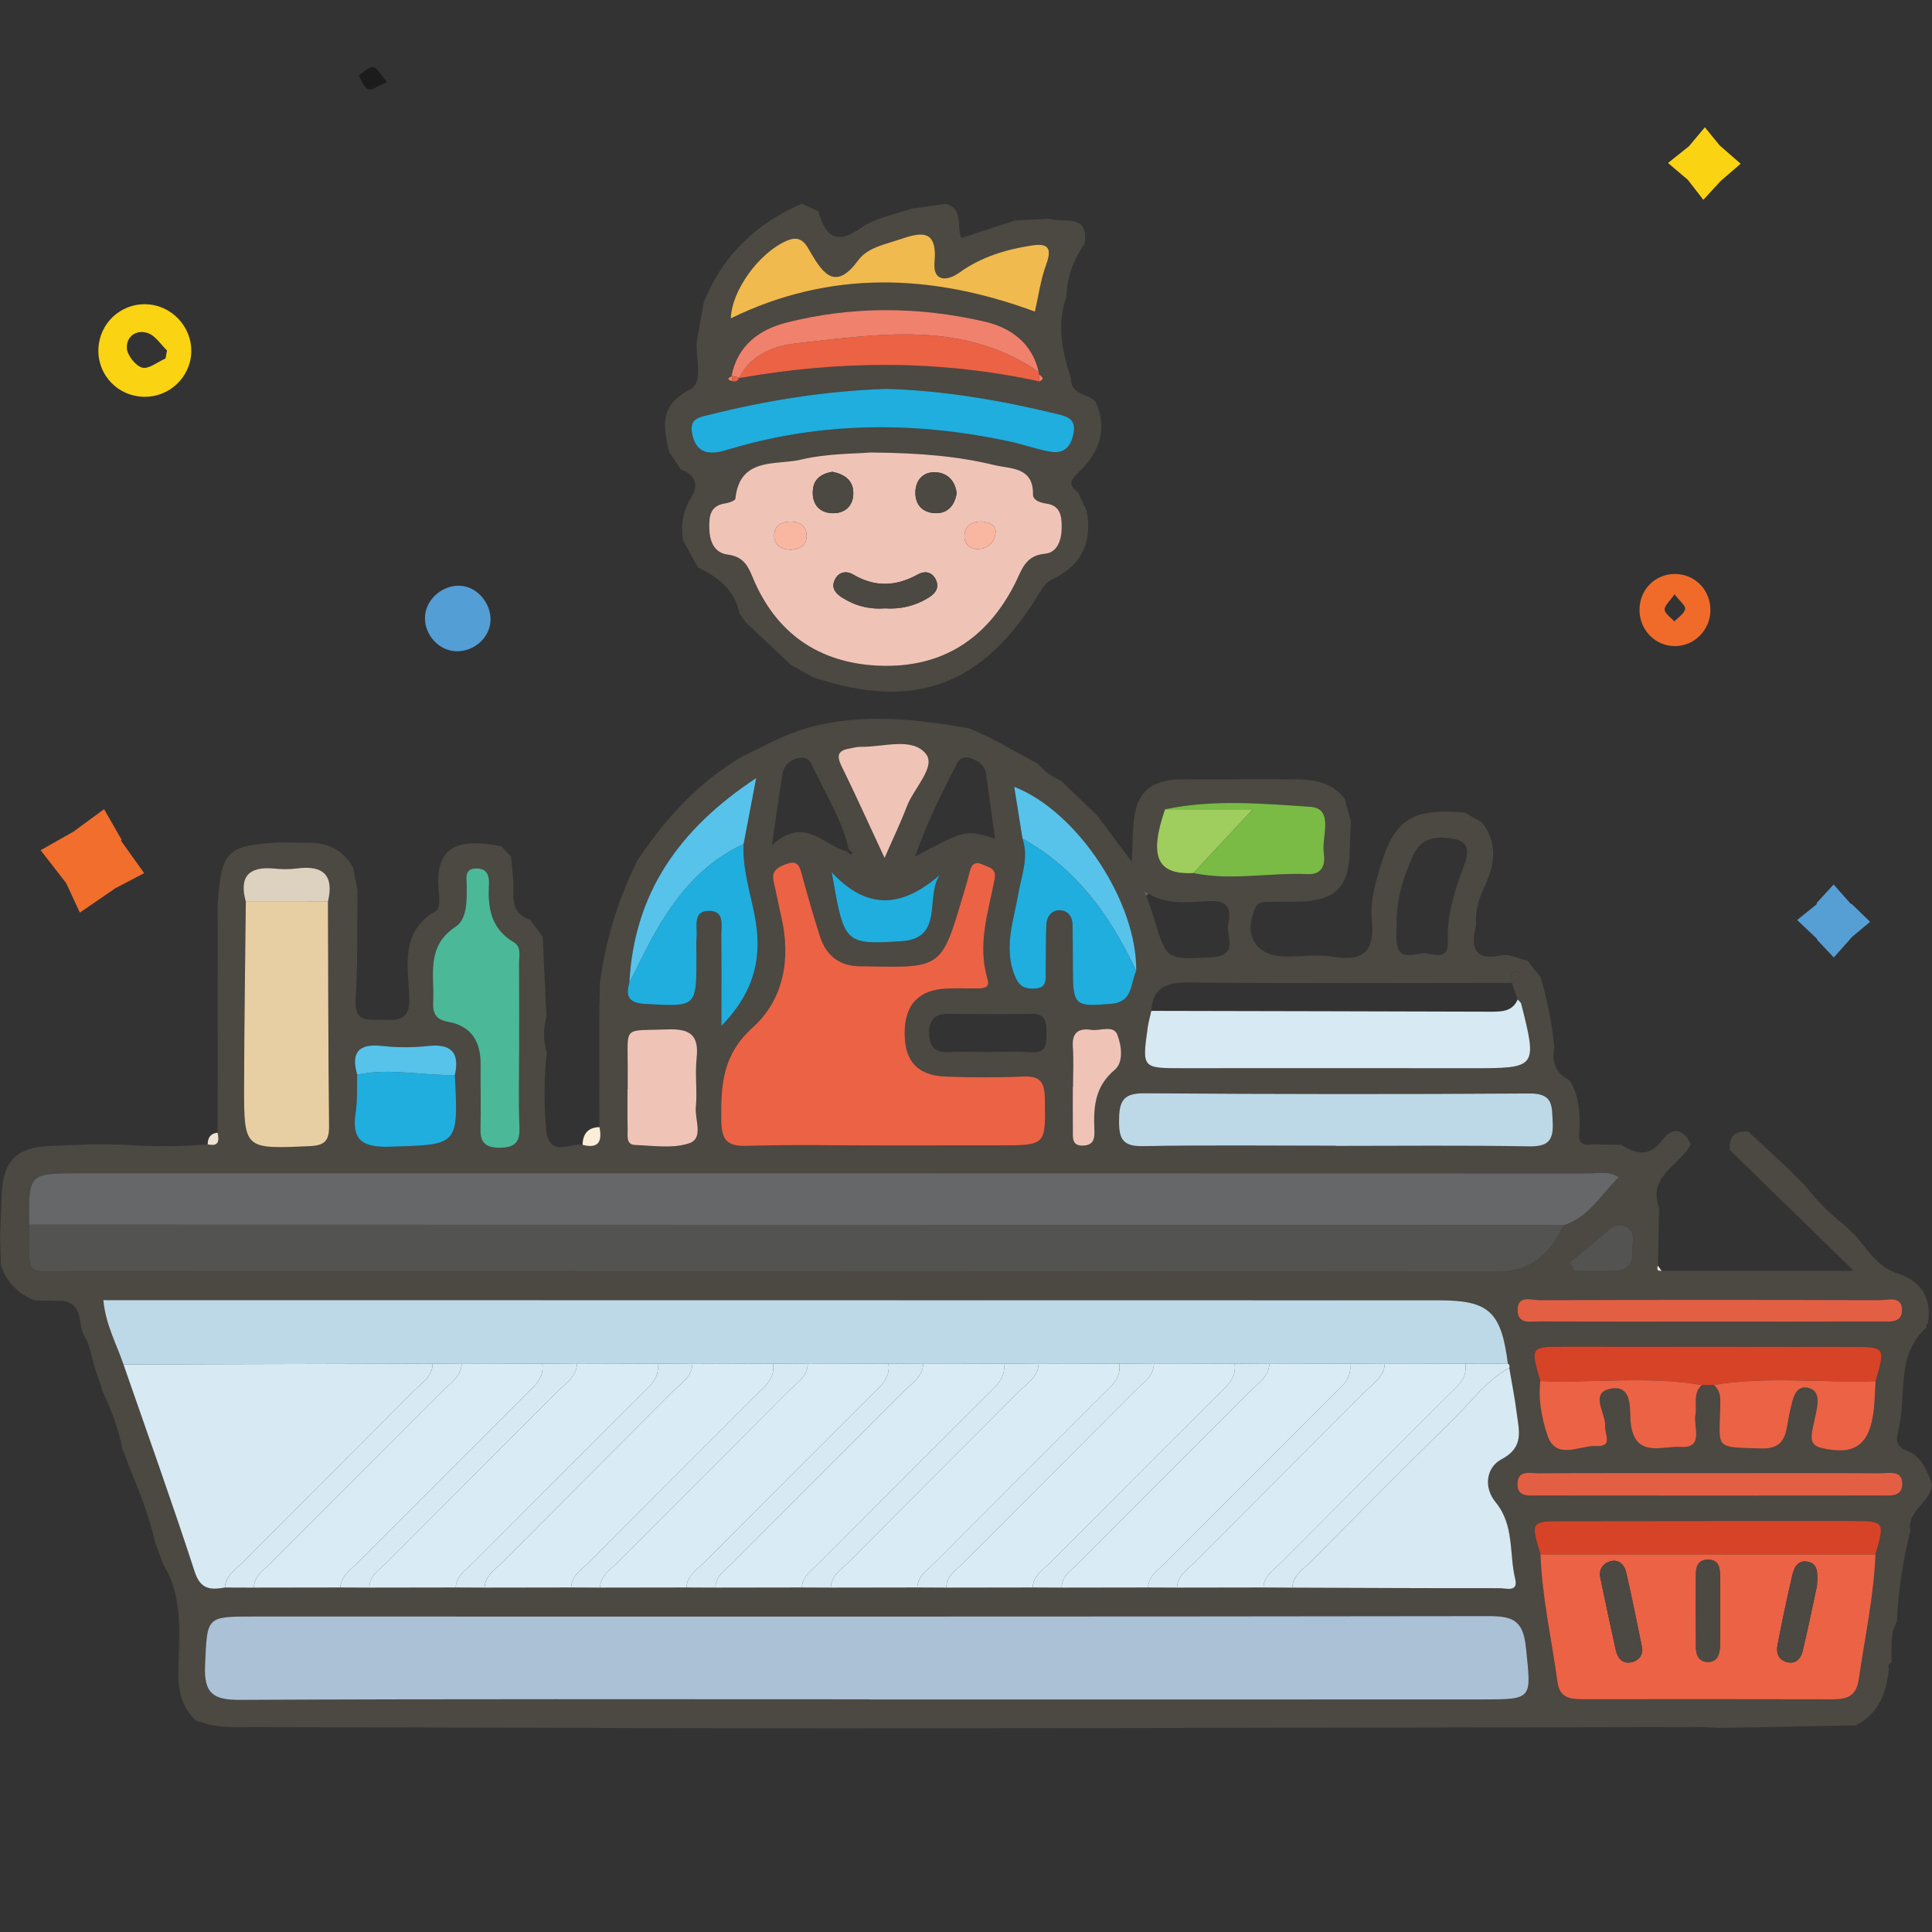 <?xml version="1.0" encoding="utf-8"?>
<!-- Generator: Adobe Illustrator 16.0.0, SVG Export Plug-In . SVG Version: 6.00 Build 0)  -->
<!DOCTYPE svg PUBLIC "-//W3C//DTD SVG 1.1//EN" "http://www.w3.org/Graphics/SVG/1.1/DTD/svg11.dtd">
<svg version="1.1" id="Layer_1" xmlns="http://www.w3.org/2000/svg" xmlns:xlink="http://www.w3.org/1999/xlink" x="0px" y="0px"
	 width="120px" height="120px" viewBox="0 0 120 120" enable-background="new 0 0 120 120" xml:space="preserve">
<rect x="0" y="0" width="120" height="120" fill="#333333" stroke="none"/>
<g>
	<path fill-rule="evenodd" clip-rule="evenodd" fill="#4C4842" d="M117.319,103.664c-0.142,1.485-0.624,2.77-2.052,3.503
		c-2.838,0.054-5.673,0.107-8.508,0.162c-0.477-0.021-0.953-0.062-1.428-0.061c-17.77,0.027-35.536,0.079-53.305,0.082
		c-12.583,0.003-25.166-0.065-37.748-0.08c-0.736-0.002-1.406-0.166-2.085-0.383c-0.889-0.813-1.13-1.82-1.116-3.011
		c0.027-2.266,0.351-4.596-0.926-6.688c-0.172-0.462-0.344-0.925-0.516-1.387c-0.359-1.616-0.972-3.146-1.601-4.671
		c-0.149-0.396-0.298-0.793-0.447-1.189c-0.228-1.207-0.676-2.341-1.183-3.452c-0.167-0.496-0.333-0.992-0.5-1.489
		c-0.209-0.671-0.304-1.411-0.654-1.996c-0.438-0.73-0.042-1.975-1.309-2.197c-0.599-0.015-1.197-0.028-1.796-0.042
		c-1.025-0.406-1.735-1.114-2.086-2.169C0.04,78.001,0.02,77.405,0,76.811c0.034-0.886,0.065-1.772,0.104-2.658
		c0.087-2.036,0.937-2.888,2.968-2.979c0.886-0.038,1.772-0.066,2.659-0.1c0.596,0.006,1.194,0.012,1.791,0.017
		c1.792,0.126,3.584,0.147,5.376-0.017c0.679,0.164,0.735-0.202,0.614-0.721c0.005-1.787,0.009-3.573,0.013-5.361
		c-0.004-0.602-0.008-1.204-0.012-1.806c0.004-1.787,0.008-3.575,0.012-5.363c-0.005-0.482-0.009-0.964-0.014-1.445
		c0.226-3.52,0.498-3.819,3.679-4.053c0.603,0.005,1.206,0.011,1.808,0.015c1.262-0.036,2.283,0.39,2.931,1.531
		c0.092,0.479,0.184,0.959,0.276,1.438c-0.029,2.254,0.028,4.514-0.118,6.761c-0.098,1.511,0.834,1.231,1.703,1.27
		c0.981,0.044,1.688,0.011,1.632-1.369c-0.078-1.95-0.595-4.123,1.68-5.408c0.189-0.107,0.202-0.676,0.163-1.014
		c-0.347-3.045,1.161-3.507,3.865-2.993c0.207,0.218,0.414,0.437,0.62,0.657c0.05,0.703,0.163,1.408,0.134,2.107
		c-0.036,0.854,0.146,1.514,1.036,1.805c0.262,0.349,0.525,0.697,0.788,1.046c0.079,1.662,0.157,3.325,0.235,4.988
		c-0.208,0.74-0.203,1.48,0.017,2.218c-0.185,1.676-0.171,3.353-0.015,5.03c0.361,1.46,1.463,0.559,2.238,0.701
		c1.01,0.263,1.229-0.229,1.05-1.101c-0.004-0.601-0.008-1.204-0.011-1.806c0-1.787,0-3.572,0.001-5.359
		c0.013-0.601,0.027-1.2,0.04-1.801c0.356-2.66,1.128-5.192,2.324-7.595c1.735-2.593,3.788-4.865,6.514-6.456
		c1.33-0.638,2.597-1.366,4.053-1.776c3.373-0.95,6.699-0.553,10.046,0.02c0.45,0.204,0.9,0.408,1.349,0.612
		c0.976,0.531,1.95,1.062,2.923,1.594c0.392,0.486,0.896,0.817,1.457,1.073c0.739,0.71,1.477,1.421,2.215,2.132
		c0.641,0.857,1.278,1.713,2.148,2.879c0.183-2.433-0.34-4.911,2.814-5.116c1.909-0.005,3.815-0.011,5.723-0.016
		c0.48,0.005,0.964,0.01,1.445,0.014c1.221-0.008,2.392,0.122,3.23,1.169c0.135,0.479,0.27,0.958,0.404,1.437
		c-0.024,0.595-0.059,1.19-0.069,1.785c-0.038,2.326-0.908,3.18-3.282,3.206c-0.599,0.006-1.194,0.004-1.79,0.013
		c-0.357,0.005-0.665,0.023-0.84,0.461c-0.687,1.712,0.125,2.935,1.986,2.933c0.956-0.001,1.934-0.147,2.859,0.011
		c1.99,0.341,2.629-0.399,2.428-2.359c-0.098-0.97,0.181-2.017,0.457-2.98c0.926-3.21,1.963-3.885,5.322-3.62
		c0.359,0.209,0.719,0.418,1.079,0.627c0.966,1.258,0.802,2.569,0.182,3.9c-0.373,0.78-0.632,1.585-0.551,2.466
		c-0.353,1.314-0.155,2.235,1.505,1.894c0.638-0.131,1.109,0.221,1.665,0.302c0.276,0.344,0.551,0.688,0.827,1.034
		c0.423,1.432,0.722,2.888,0.856,4.376c-0.159,0.891,0.053,1.608,0.93,2.021c0.581,0.875,0.653,1.855,0.64,2.87
		c-0.006,0.508-0.27,1.313,0.79,1.119c0.595,0.012,1.19,0.023,1.788,0.036c0.934,0.568,1.757,0.78,2.567-0.306
		c0.605-0.813,1.313-0.732,1.759,0.272c-0.659,1.317-2.692,1.948-1.968,3.954c-0.024,1.194-0.049,2.39-0.073,3.584
		c-0.086,0.221-0.038,0.347,0.225,0.32c3.804,0,7.605,0,11.938,0c-2.825-2.756-5.257-5.126-7.687-7.495
		c-0.085-0.839,0.295-1.223,1.132-1.16c0.813,0.754,1.624,1.51,2.437,2.264c0.368,0.369,0.74,0.738,1.108,1.107
		c0.722,0.93,1.546,1.755,2.477,2.476c0.241,0.235,0.479,0.47,0.718,0.705c0.712,0.869,1.352,1.876,2.466,2.238
		c1.579,0.513,2.188,1.525,1.961,3.119c-0.086,0.072-0.121,0.165-0.104,0.276c-1.893,1.694-1.224,4.093-1.691,6.178
		c-0.109,0.561-0.358,1.144,0.441,1.444c0.976,0.368,1.302,1.25,1.604,2.136c-0.095,1.122-1.567,1.598-1.343,2.868
		c-0.466,1.846-0.757,3.716-0.832,5.62c-0.463,0.804-0.306,1.69-0.344,2.554l-0.007,0.036
		C117.257,103.35,117.269,103.499,117.319,103.664z M52.601,52.874c0.076,0.071,0.149,0.146,0.232,0.208
		c0.006,0.005,0.076-0.074,0.117-0.114c-0.076-0.07-0.152-0.141-0.229-0.21c-0.402-1.757-1.347-3.276-2.112-4.876
		c-0.209-0.438-0.365-0.935-0.993-0.804c-0.571,0.119-0.941,0.47-1.03,1.079c-0.185,1.274-0.378,2.548-0.647,4.344
		C49.984,50.63,51.138,52.523,52.601,52.874z M71.181,55.417c-0.044-0.004-0.086-0.006-0.127-0.01
		c0.051,0.077,0.1,0.153,0.151,0.229c0.152,0.448,0.322,0.891,0.456,1.345c0.8,2.681,0.796,2.615,3.59,2.478
		c1.754-0.087,0.875-1.328,1.037-2.078c0.178-0.831,0.061-1.479-1.131-1.415C73.815,56.039,72.412,56.235,71.181,55.417z
		 M28.253,66.773c0.308-1.404-0.228-1.961-1.672-1.806c-0.936,0.102-1.901,0.104-2.835-0.001c-1.464-0.165-1.961,0.382-1.562,1.782
		c-0.024,0.773,0.03,1.56-0.09,2.318c-0.272,1.733,0.381,2.212,2.123,2.159C28.471,71.095,28.474,71.188,28.253,66.773z
		 M72.363,50.266c-1.012,2.93-0.502,4.079,1.754,3.962c2.364,0.493,4.74-0.039,7.107,0.067c0.945,0.042,1.102-0.64,1-1.317
		c-0.147-1.014,0.668-2.765-0.845-2.867C78.396,49.911,75.354,49.637,72.363,50.266z M93.925,61.051
		c-6.717,0.002-13.438,0.042-20.152-0.026c-1.374-0.013-2.16,0.333-2.264,1.762c-0.074,0.344-0.174,0.684-0.223,1.032
		c-0.355,2.534-0.354,2.53,2.171,2.529c5.972-0.001,11.942-0.007,17.914,0.001c4.096,0.006,4.123-0.019,3.114-3.997
		c-0.024-0.102-0.145-0.181-0.221-0.271c-0.124-0.352-0.247-0.705-0.373-1.058c0.313-0.038,0.496-0.224,0.539-0.519
		c0.005-0.041-0.256-0.19-0.344-0.158C93.712,60.487,93.888,60.793,93.925,61.051z M70.573,60.307
		c0.059-4.259-3.633-9.901-7.578-11.435c0.178,1.116,0.344,2.163,0.512,3.21c0.409,1.196-0.066,2.316-0.265,3.47
		c-0.279,1.624-0.884,3.217-0.262,4.926c0.253,0.691,0.54,0.953,1.251,0.929c0.865-0.026,0.705-0.631,0.719-1.136
		c0.025-0.955-0.002-1.911,0.043-2.863c0.021-0.451,0.304-0.852,0.76-0.869c0.54-0.02,0.861,0.354,0.868,0.919
		c0.014,0.895,0.016,1.79,0.019,2.685c0.004,2.342,0.107,2.391,2.377,2.208C70.39,62.239,70.199,61.095,70.573,60.307z
		 M46.187,52.419c0.237-1.241,0.475-2.482,0.782-4.091c-4.839,3.192-7.582,7.19-7.878,12.7c-0.254,0.887-0.017,1.274,1.002,1.331
		c3.168,0.173,3.166,0.215,3.166-2.913c0-0.417-0.029-0.837,0.008-1.25c0.059-0.651-0.27-1.651,0.824-1.619
		c0.928,0.028,0.703,0.938,0.709,1.555c0.019,1.692,0.007,3.384,0.007,5.592c2.208-2.266,2.536-4.481,2.058-6.917
		C46.579,55.353,46.108,53.928,46.187,52.419z M116.497,85.786c0.611-2.115,0.607-2.127-1.479-2.13
		c-5.958-0.009-11.915-0.011-17.874-0.011c-2.09,0-2.09,0.006-1.47,2.135c-0.148,1.147,0.093,2.3,0.425,3.333
		c0.533,1.641,1.997,0.648,3.054,0.702c1.061,0.054,0.51-0.721,0.546-1.246c0.052-0.795-0.976-2.026,0.299-2.305
		c1.433-0.315,1.215,1.308,1.281,2.04c0.212,2.322,1.979,1.485,3.096,1.566c1.491,0.106,0.796-1.246,0.932-2.001
		c0.109-0.62-0.176-1.319,0.397-1.842c0.247-0.003,0.492-0.007,0.74-0.01c0.482,0.398,0.409,0.959,0.397,1.482
		c-0.047,2.5-0.375,2.38,2.552,2.463c1.117,0.033,1.461-0.478,1.614-1.397c0.088-0.525,0.191-1.05,0.331-1.562
		c0.13-0.48,0.375-0.945,0.974-0.806c0.584,0.136,0.632,0.657,0.559,1.148c-0.076,0.525-0.229,1.04-0.317,1.563
		c-0.081,0.5-0.053,0.882,0.619,1.034c1.913,0.436,2.849-0.111,3.165-2.031C116.454,87.214,116.447,86.496,116.497,85.786z
		 M30.102,98.61c1.79-0.003,3.579-0.005,5.37-0.008c0.599,0.003,1.199,0.005,1.798,0.008c1.79-0.003,3.58-0.005,5.369-0.008
		c0.6,0.003,1.199,0.005,1.798,0.008c1.79-0.003,3.58-0.005,5.369-0.008c0.599,0.003,1.198,0.005,1.797,0.008
		c1.79-0.003,3.58-0.005,5.37-0.008c0.6,0.003,1.199,0.005,1.797,0.008c1.79-0.003,3.579-0.005,5.369-0.008
		c0.601,0.003,1.198,0.005,1.799,0.008c1.789-0.003,3.579-0.005,5.369-0.008c0.6,0.003,1.198,0.005,1.798,0.008
		c1.79-0.003,3.58-0.005,5.368-0.008c0.599,0.003,1.199,0.006,1.797,0.01c4.296,0.016,8.593,0.039,12.889,0.033
		c0.375,0,1.156,0.27,0.954-0.565c-0.385-1.591-0.046-3.349-1.215-4.771c-0.777-0.944-0.571-2.178,0.364-2.671
		c1.419-0.746,1.084-1.777,0.946-2.859c-0.118-0.942-0.306-1.878-0.465-2.816c0.045-0.115,0.016-0.204-0.088-0.271
		c-0.411-3.228-1.173-3.928-4.289-3.928c-20.708-0.003-41.415-0.007-62.123-0.009c-6.915-0.001-13.828,0-20.822,0
		c0.134,1.508,0.816,2.713,1.248,3.992c1.486,4.29,3.021,8.563,4.426,12.879c0.367,1.127,1.005,1.126,1.876,0.978
		c0.599,0.002,1.198,0.003,1.796,0.006c1.79-0.003,3.58-0.005,5.37-0.008c0.599,0.003,1.198,0.005,1.798,0.008
		c1.79-0.003,3.579-0.005,5.369-0.008C28.904,98.605,29.502,98.607,30.102,98.61z M15.269,56.012
		c-0.038,3.807-0.098,7.614-0.107,11.421c-0.009,3.972,0.011,3.938,4.076,3.757c0.941-0.043,1.212-0.339,1.202-1.25
		c-0.053-4.644-0.052-9.288-0.069-13.932c0.394-1.664-0.305-2.282-1.937-2.064c-0.46,0.062-0.94,0.051-1.404,0.006
		C15.442,53.798,14.836,54.455,15.269,56.012z M116.49,96.545c0.588-2.009,0.558-2.071-1.381-2.073
		c-6.021-0.003-12.041,0.002-18.063,0.01c-1.961,0.002-1.976,0.034-1.364,2.058c0.101,2.683,0.696,5.3,1.059,7.947
		c0.134,0.973,0.794,1.057,1.556,1.057c5.186-0.003,10.373-0.01,15.559,0.005c0.883,0.001,1.448-0.207,1.598-1.234
		C115.824,101.729,116.39,99.169,116.49,96.545z M97.119,76.111c1.565-0.504,2.309-1.896,3.427-2.993
		c-0.67-0.419-1.272-0.235-1.835-0.235c-31.254-0.011-62.507-0.01-93.761-0.008c-3.178,0-3.178,0.003-3.142,3.195
		c-0.036,3.438-0.235,2.88,2.809,2.881c29.437,0.013,58.873-0.011,88.311,0.043C95.153,78.997,96.268,77.863,97.119,76.111z
		 M54.006,105.548c0,0.003,0,0.006,0,0.009c12.662,0,25.321,0.004,37.984-0.002c3.269-0.001,3.117,0.003,2.787-3.238
		c-0.175-1.704-0.85-1.939-2.334-1.937c-25.56,0.038-51.122,0.025-76.683,0.024c-2.994,0-2.886,0.006-3.026,3.036
		c-0.082,1.775,0.534,2.152,2.213,2.144C27.967,105.517,40.987,105.548,54.006,105.548z M54.796,71.145
		c2.447,0,4.894,0.003,7.339-0.001c2.854-0.003,2.811-0.007,2.763-2.922c-0.019-0.983-0.27-1.4-1.313-1.355
		c-1.609,0.069-3.225,0.062-4.833,0.004c-1.771-0.063-2.572-0.962-2.561-2.731c0.01-1.735,0.873-2.657,2.589-2.734
		c0.655-0.03,1.313-0.003,1.97-0.01c0.381-0.003,0.751-0.05,0.589-0.585c-0.641-2.105,0.031-4.127,0.432-6.152
		c0.148-0.743-0.326-0.77-0.732-0.958c-0.577-0.27-0.727,0.098-0.839,0.555c-0.114,0.461-0.252,0.917-0.388,1.374
		c-1.332,4.493-1.333,4.492-6.007,4.392c-0.12-0.002-0.239-0.001-0.358-0.001c-1.304-0.001-2.137-0.663-2.522-1.874
		c-0.398-1.247-0.759-2.506-1.104-3.769c-0.136-0.496-0.227-0.973-0.917-0.732c-0.523,0.183-1.018,0.39-0.852,1.115
		c0.173,0.753,0.318,1.514,0.49,2.268c0.586,2.576,0.1,5.092-1.781,6.783c-1.877,1.688-1.987,3.549-1.966,5.719
		c0.012,1.21,0.291,1.687,1.588,1.645C49.185,71.084,51.992,71.146,54.796,71.145z M82.961,71.162c0,0.004,0,0.008,0,0.012
		c3.995,0,7.99-0.042,11.982,0.028c1.167,0.021,1.556-0.312,1.497-1.487c-0.052-1.03,0.041-1.807-1.437-1.797
		c-7.987,0.055-15.975,0.044-23.963-0.012c-1.366-0.01-1.53,0.599-1.536,1.74c-0.004,1.116,0.253,1.564,1.476,1.543
		C74.974,71.115,78.969,71.162,82.961,71.162z M32.246,65.043c0-1.729,0.006-3.46-0.005-5.191c-0.003-0.463,0.154-1.043-0.322-1.324
		c-1.393-0.82-1.629-2.09-1.549-3.539c0.027-0.485-0.042-1.007-0.693-1.047c-0.894-0.055-0.686,0.65-0.688,1.13
		c-0.003,0.915,0.032,2.008-0.704,2.496c-1.849,1.226-1.295,3.001-1.384,4.659c-0.037,0.694,0.164,1.11,0.927,1.242
		c1.49,0.261,2.041,1.275,2.022,2.707c-0.018,1.313,0.031,2.627-0.009,3.938c-0.025,0.849,0.322,1.171,1.157,1.175
		c0.878,0.005,1.305-0.257,1.267-1.233C32.2,68.389,32.247,66.715,32.246,65.043z M106.195,82.087c3.521,0,7.042,0.007,10.563-0.008
		c0.565-0.003,1.39,0.134,1.383-0.707c-0.005-0.914-0.872-0.616-1.396-0.617c-7.041-0.021-14.083-0.023-21.123,0.001
		c-0.502,0.002-1.37-0.348-1.358,0.63c0.008,0.9,0.825,0.688,1.371,0.69C99.154,82.096,102.675,82.087,106.195,82.087z
		 M106.065,91.497c-3.514,0-7.028-0.008-10.542,0.009c-0.49,0.003-1.207-0.211-1.268,0.586c-0.07,0.915,0.692,0.798,1.266,0.798
		c7.089,0.008,14.175,0.008,21.261,0c0.569-0.001,1.369,0.125,1.373-0.716c0.006-0.894-0.826-0.665-1.371-0.668
		C113.21,91.488,109.638,91.497,106.065,91.497z M38.987,67.647c-0.002,0-0.005,0-0.008,0c0,0.832-0.015,1.665,0.007,2.497
		c0.01,0.387-0.128,0.954,0.478,0.976c1.123,0.041,2.334,0.232,3.35-0.11c0.912-0.307,0.333-1.475,0.408-2.251
		c0.096-1.001-0.06-2.029,0.048-3.028c0.155-1.433-0.391-1.845-1.8-1.792c-2.838,0.109-2.464-0.294-2.481,2.46
		C38.985,66.813,38.987,67.23,38.987,67.647z M86.744,57.403c0,0.357-0.026,0.715,0.004,1.07c0.117,1.336,1.158,0.682,1.784,0.731
		c0.496,0.04,1.441,0.489,1.394-0.709c-0.065-1.637,0.408-3.151,0.978-4.662c0.241-0.635,0.502-1.527-0.555-1.715
		c-0.994-0.177-2.015-0.203-2.57,1.004C87.149,54.49,86.733,55.891,86.744,57.403z M54.942,53.289c0.542-1.242,1.005-2.2,1.38-3.192
		c0.426-1.125,1.82-2.465,1.195-3.261c-0.849-1.083-2.657-0.417-4.058-0.452c-0.232-0.006-0.466,0.072-0.699,0.11
		c-0.719,0.116-0.812,0.442-0.492,1.092C53.151,49.377,53.969,51.201,54.942,53.289z M61.376,65.34c0.89,0,1.783-0.048,2.668,0.015
		c0.875,0.062,0.965-0.424,0.951-1.096c-0.014-0.673,0.057-1.317-0.962-1.29c-1.72,0.044-3.439,0.005-5.161,0.004
		c-0.799,0-1.177,0.365-1.162,1.203c0.016,0.817,0.336,1.201,1.174,1.17C59.714,65.316,60.546,65.34,61.376,65.34z M51.661,54.181
		c0.766,4.431,0.77,4.506,4.323,4.28c2.661-0.168,1.477-2.698,2.374-4.103C56.129,56.272,53.969,56.654,51.661,54.181z
		 M61.801,52.085c-0.203-1.461-0.373-2.736-0.554-4.009c-0.076-0.541-0.478-0.812-0.934-0.974c-0.355-0.125-0.682-0.062-0.887,0.34
		c-0.921,1.804-1.834,3.608-2.592,5.765C59.972,51.532,59.972,51.532,61.801,52.085z M66.647,67.52c-0.004,0-0.006,0-0.011,0
		c0,0.89-0.009,1.778,0.003,2.667c0.006,0.457-0.096,1.005,0.662,0.966c0.692-0.035,0.692-0.534,0.672-1.015
		c-0.053-1.392,0.034-2.657,1.26-3.684c0.579-0.487,0.427-1.521,0.166-2.191c-0.24-0.621-1.059-0.216-1.616-0.298
		c-0.812-0.121-1.209,0.177-1.146,1.065C66.694,65.856,66.647,66.689,66.647,67.52z M97.511,78.411
		c0.095,0.177,0.191,0.354,0.288,0.53c0.867,0,1.738,0.031,2.603-0.01c0.731-0.033,1.021-0.529,0.992-1.207
		c-0.022-0.508,0.233-1.141-0.299-1.479c-0.616-0.39-1.09,0.049-1.552,0.459C98.885,77.293,98.19,77.844,97.511,78.411z"/>
	<path fill-rule="evenodd" clip-rule="evenodd" fill="none" d="M117.319,103.664c-0.051-0.165-0.063-0.314,0.155-0.364
		C117.423,103.421,117.371,103.542,117.319,103.664z"/>
	<path fill-rule="evenodd" clip-rule="evenodd" fill="#ABC1D5" d="M54.006,105.548c-13.02,0-26.039-0.031-39.058,0.036
		c-1.679,0.009-2.295-0.368-2.213-2.144c0.14-3.03,0.032-3.036,3.026-3.036c25.561,0.001,51.123,0.014,76.683-0.024
		c1.484-0.003,2.159,0.232,2.334,1.937c0.33,3.241,0.481,3.237-2.787,3.238c-12.663,0.006-25.322,0.002-37.984,0.002
		C54.006,105.554,54.006,105.551,54.006,105.548z"/>
	<path fill-rule="evenodd" clip-rule="evenodd" fill="#BDD9E7" d="M7.669,84.748c-0.432-1.279-1.114-2.484-1.248-3.992
		c6.994,0,13.908-0.001,20.822,0c20.708,0.002,41.415,0.006,62.123,0.009c3.116,0,3.878,0.7,4.289,3.928
		c-0.879,0.002-1.758,0.003-2.637,0.005c-1.671,0.005-3.339,0.01-5.01,0.015c-0.719-0.005-1.438-0.01-2.158-0.015
		c-1.67,0.005-3.339,0.01-5.009,0.015c-0.72-0.005-1.438-0.01-2.157-0.015c-1.669,0.005-3.339,0.01-5.008,0.015
		c-0.721-0.005-1.441-0.01-2.16-0.015c-1.668,0.005-3.339,0.01-5.007,0.016c-0.722-0.006-1.44-0.011-2.161-0.016
		c-1.668,0.005-3.337,0.01-5.007,0.015c-0.719-0.005-1.439-0.01-2.16-0.015c-1.668,0.005-3.338,0.01-5.007,0.015
		c-0.72-0.005-1.439-0.01-2.159-0.015c-1.669,0.005-3.339,0.01-5.008,0.016c-0.72-0.006-1.44-0.011-2.159-0.016
		c-1.669,0.005-3.338,0.01-5.008,0.016c-0.72-0.006-1.44-0.011-2.16-0.016c-1.668,0.005-3.337,0.01-5.007,0.016
		c-0.6-0.006-1.201-0.011-1.801-0.016C20.472,84.715,14.07,84.73,7.669,84.748z"/>
	<path fill-rule="evenodd" clip-rule="evenodd" fill="#656768" d="M1.808,76.07c-0.036-3.192-0.036-3.195,3.142-3.195
		c31.253-0.002,62.507-0.003,93.761,0.008c0.563,0,1.165-0.184,1.835,0.235c-1.118,1.097-1.861,2.489-3.427,2.993
		c-1.313-0.008-2.626-0.022-3.94-0.022C62.723,76.082,32.266,76.077,1.808,76.07z"/>
	<path fill-rule="evenodd" clip-rule="evenodd" fill="#535352" d="M1.808,76.07c30.458,0.007,60.915,0.012,91.371,0.019
		c1.314,0,2.628,0.015,3.94,0.022c-0.852,1.752-1.966,2.886-4.191,2.883c-29.438-0.054-58.875-0.03-88.311-0.043
		C1.573,78.95,1.772,79.508,1.808,76.07z"/>
	<path fill-rule="evenodd" clip-rule="evenodd" fill="#EC6245" d="M54.796,71.146c-2.805,0.001-5.611-0.062-8.413,0.028
		c-1.297,0.042-1.576-0.435-1.588-1.645c-0.021-2.17,0.088-4.031,1.966-5.719c1.881-1.691,2.368-4.207,1.781-6.783
		c-0.172-0.754-0.317-1.515-0.49-2.268c-0.166-0.725,0.329-0.932,0.852-1.115c0.689-0.241,0.781,0.236,0.917,0.732
		c0.346,1.263,0.706,2.522,1.104,3.769c0.386,1.211,1.219,1.872,2.522,1.874c0.119,0,0.238-0.001,0.358,0.001
		c4.674,0.1,4.675,0.101,6.007-4.392c0.135-0.457,0.274-0.913,0.388-1.374c0.112-0.457,0.263-0.825,0.839-0.555
		c0.406,0.188,0.881,0.215,0.732,0.958c-0.4,2.025-1.072,4.047-0.432,6.152c0.162,0.535-0.208,0.582-0.589,0.585
		c-0.657,0.007-1.314-0.021-1.97,0.01c-1.716,0.077-2.579,0.999-2.589,2.734c-0.011,1.77,0.79,2.669,2.561,2.731
		c1.608,0.058,3.224,0.065,4.833-0.004c1.043-0.045,1.294,0.372,1.313,1.355c0.048,2.915,0.091,2.919-2.763,2.922
		C59.69,71.147,57.244,71.145,54.796,71.146z"/>
	<path fill-rule="evenodd" clip-rule="evenodd" fill="#EC6245" d="M116.49,96.545c-0.101,2.624-0.666,5.184-1.038,7.769
		c-0.149,1.027-0.715,1.235-1.598,1.234c-5.186-0.015-10.373-0.008-15.559-0.005c-0.762,0-1.422-0.084-1.556-1.057
		c-0.362-2.647-0.958-5.265-1.059-7.947C102.619,96.541,109.554,96.543,116.49,96.545z M101.995,102.343
		c-0.354-1.695-0.645-3.198-0.994-4.689c-0.117-0.494-0.49-0.856-1.055-0.656c-0.419,0.148-0.646,0.518-0.549,0.99
		c0.312,1.498,0.627,2.996,0.96,4.49c0.112,0.509,0.411,0.896,0.984,0.765C101.886,103.116,102.057,102.683,101.995,102.343z
		 M112.854,98.505c0.053-0.82,0.077-1.412-0.632-1.515c-0.602-0.087-0.804,0.431-0.909,0.895c-0.33,1.434-0.64,2.874-0.913,4.319
		c-0.098,0.512,0.105,0.957,0.685,1.052c0.516,0.085,0.783-0.298,0.88-0.702C112.308,101.123,112.601,99.68,112.854,98.505z
		 M106.839,100.117c0-0.773,0.012-1.547-0.005-2.318c-0.009-0.519-0.147-0.963-0.803-0.925c-0.533,0.032-0.692,0.4-0.694,0.854
		c-0.007,1.546-0.009,3.092,0.002,4.637c0.005,0.459,0.21,0.846,0.706,0.862c0.621,0.019,0.771-0.465,0.787-0.971
		C106.854,101.544,106.837,100.83,106.839,100.117z"/>
	<path fill-rule="evenodd" clip-rule="evenodd" fill="#D7E9F2" d="M7.669,84.748c6.401-0.018,12.802-0.033,19.203-0.051
		c-0.014,0.832-0.695,1.216-1.185,1.709c-3.53,3.553-7.081,7.085-10.614,10.636c-0.451,0.452-1.063,0.812-1.103,1.563
		c-0.871,0.148-1.509,0.149-1.876-0.978C10.69,93.311,9.156,89.038,7.669,84.748z"/>
	<path fill-rule="evenodd" clip-rule="evenodd" fill="#D7E9F2" d="M93.743,84.963c0.159,0.938,0.347,1.874,0.465,2.816
		c0.138,1.082,0.473,2.113-0.946,2.859c-0.936,0.493-1.142,1.727-0.364,2.671c1.169,1.422,0.83,3.18,1.215,4.771
		c0.202,0.835-0.579,0.565-0.954,0.565c-4.296,0.006-8.593-0.018-12.889-0.033c0.027-0.756,0.643-1.112,1.093-1.563
		c2.98-3,5.955-6.007,8.978-8.966C91.436,87.006,92.349,85.717,93.743,84.963z"/>
	<path fill-rule="evenodd" clip-rule="evenodd" fill="#BDD9E7" d="M82.961,71.162c-3.992,0-7.987-0.047-11.98,0.027
		c-1.223,0.021-1.479-0.427-1.476-1.543c0.006-1.142,0.17-1.75,1.536-1.74c7.988,0.056,15.976,0.066,23.963,0.012
		c1.478-0.01,1.385,0.767,1.437,1.797c0.059,1.176-0.33,1.508-1.497,1.487c-3.992-0.07-7.987-0.028-11.982-0.028
		C82.961,71.17,82.961,71.166,82.961,71.162z"/>
	<path fill-rule="evenodd" clip-rule="evenodd" fill="#D7E9F2" d="M94.265,62.081c0.076,0.09,0.196,0.169,0.221,0.271
		c1.009,3.979,0.981,4.003-3.114,3.997c-5.972-0.008-11.942-0.002-17.914-0.001c-2.524,0.001-2.526,0.005-2.171-2.529
		c0.049-0.349,0.148-0.688,0.223-1.032c7.034,0.015,14.066,0.029,21.102,0.051C93.286,62.838,93.938,62.828,94.265,62.081z"/>
	<path fill-rule="evenodd" clip-rule="evenodd" fill="#E8CEA3" d="M20.37,56.007c0.018,4.644,0.017,9.289,0.069,13.932
		c0.01,0.911-0.26,1.207-1.202,1.25c-4.065,0.181-4.085,0.215-4.076-3.757c0.009-3.807,0.069-7.614,0.107-11.421
		C16.969,56.01,18.669,56.008,20.37,56.007z"/>
	<path fill-rule="evenodd" clip-rule="evenodd" fill="#D9ECF5" d="M86.009,84.713c1.671-0.006,3.339-0.011,5.01-0.016
		c0.14,0.917-0.511,1.404-1.057,1.949c-3.463,3.462-6.93,6.921-10.382,10.392c-0.453,0.455-1.064,0.813-1.107,1.564
		c-1.788,0.003-3.578,0.005-5.368,0.008c0.027-0.756,0.644-1.111,1.094-1.563c3.531-3.551,7.081-7.082,10.61-10.633
		C85.299,85.922,85.971,85.534,86.009,84.713z"/>
	<path fill-rule="evenodd" clip-rule="evenodd" fill="#D9ECF5" d="M28.674,84.713c1.669-0.006,3.339-0.011,5.007-0.016
		c0.14,0.917-0.508,1.404-1.055,1.949c-3.463,3.462-6.929,6.921-10.383,10.392c-0.45,0.455-1.063,0.813-1.105,1.564
		c-1.79,0.003-3.58,0.005-5.37,0.008c0.027-0.756,0.644-1.111,1.093-1.563c3.531-3.551,7.081-7.082,10.611-10.633
		C27.961,85.922,28.635,85.534,28.674,84.713z"/>
	<path fill-rule="evenodd" clip-rule="evenodd" fill="#D9ECF5" d="M57.342,84.713c1.669-0.006,3.339-0.011,5.007-0.016
		c0.14,0.917-0.51,1.404-1.053,1.949c-3.465,3.462-6.932,6.921-10.385,10.392c-0.451,0.455-1.064,0.813-1.106,1.564
		c-1.79,0.003-3.58,0.005-5.369,0.008c0.027-0.756,0.644-1.111,1.094-1.563c3.531-3.551,7.08-7.082,10.61-10.633
		C56.63,85.922,57.304,85.534,57.342,84.713z"/>
	<path fill-rule="evenodd" clip-rule="evenodd" fill="#D9ECF5" d="M78.842,84.713c1.67-0.006,3.339-0.011,5.009-0.016
		c0.14,0.917-0.51,1.404-1.057,1.949c-3.462,3.462-6.929,6.921-10.382,10.392c-0.449,0.455-1.063,0.813-1.105,1.564
		c-1.79,0.003-3.58,0.005-5.369,0.008c0.027-0.756,0.644-1.111,1.093-1.563c3.531-3.551,7.081-7.082,10.611-10.633
		C78.132,85.922,78.805,85.534,78.842,84.713z"/>
	<path fill-rule="evenodd" clip-rule="evenodd" fill="#D9ECF5" d="M71.677,84.713c1.669-0.006,3.339-0.011,5.008-0.016
		c0.138,0.917-0.511,1.404-1.058,1.949c-3.462,3.462-6.929,6.921-10.382,10.392c-0.45,0.455-1.063,0.813-1.106,1.564
		c-1.79,0.003-3.579,0.005-5.369,0.008c0.028-0.756,0.645-1.111,1.094-1.563c3.532-3.551,7.082-7.082,10.611-10.633
		C70.965,85.922,71.639,85.534,71.677,84.713z"/>
	<path fill-rule="evenodd" clip-rule="evenodd" fill="#D9ECF5" d="M35.841,84.713c1.669-0.006,3.339-0.011,5.008-0.016
		c0.139,0.917-0.509,1.404-1.056,1.949c-3.463,3.462-6.93,6.921-10.383,10.392c-0.451,0.455-1.064,0.813-1.106,1.564
		c-1.79,0.003-3.579,0.005-5.369,0.008c0.027-0.756,0.643-1.111,1.093-1.563c3.531-3.551,7.08-7.082,10.61-10.633
		C35.129,85.922,35.803,85.534,35.841,84.713z"/>
	<path fill-rule="evenodd" clip-rule="evenodd" fill="#D9ECF5" d="M64.51,84.713c1.668-0.006,3.339-0.011,5.007-0.016
		c0.14,0.917-0.51,1.404-1.057,1.949c-3.463,3.462-6.929,6.921-10.382,10.392c-0.451,0.455-1.064,0.813-1.106,1.564
		c-1.79,0.003-3.58,0.005-5.37,0.008c0.028-0.756,0.644-1.111,1.094-1.563c3.531-3.551,7.081-7.082,10.61-10.633
		C63.797,85.922,64.472,85.534,64.51,84.713z"/>
	<path fill-rule="evenodd" clip-rule="evenodd" fill="#D9ECF5" d="M50.175,84.713c1.669-0.006,3.339-0.011,5.007-0.016
		c0.14,0.917-0.509,1.404-1.055,1.949c-3.463,3.462-6.93,6.921-10.383,10.392c-0.451,0.455-1.065,0.813-1.106,1.564
		c-1.789,0.003-3.579,0.005-5.369,0.008c0.027-0.756,0.644-1.111,1.093-1.563c3.531-3.551,7.081-7.082,10.61-10.633
		C49.463,85.922,50.137,85.534,50.175,84.713z"/>
	<path fill-rule="evenodd" clip-rule="evenodd" fill="#D9ECF5" d="M43.008,84.713c1.669-0.006,3.338-0.011,5.008-0.016
		c0.14,0.917-0.51,1.404-1.056,1.949c-3.463,3.462-6.929,6.921-10.382,10.392c-0.451,0.455-1.065,0.813-1.106,1.564
		c-1.791,0.003-3.58,0.005-5.37,0.008c0.028-0.756,0.644-1.111,1.094-1.563c3.531-3.551,7.081-7.082,10.611-10.633
		C42.296,85.922,42.97,85.534,43.008,84.713z"/>
	<path fill-rule="evenodd" clip-rule="evenodd" fill="#4BB897" d="M32.247,65.043c0,1.672-0.047,3.346,0.019,5.013
		c0.038,0.977-0.389,1.238-1.267,1.233c-0.835-0.004-1.183-0.326-1.157-1.175c0.04-1.312-0.008-2.626,0.009-3.938
		c0.019-1.432-0.533-2.446-2.022-2.707c-0.764-0.132-0.964-0.548-0.927-1.242c0.089-1.657-0.465-3.433,1.384-4.659
		c0.736-0.488,0.7-1.581,0.704-2.496c0.002-0.48-0.206-1.186,0.688-1.13c0.651,0.04,0.72,0.562,0.693,1.047
		c-0.081,1.448,0.156,2.719,1.549,3.539c0.477,0.28,0.319,0.86,0.322,1.324C32.252,61.583,32.246,63.313,32.247,65.043z"/>
	<path fill-rule="evenodd" clip-rule="evenodd" fill="#D74327" d="M106.443,86.019c-0.248,0.003-0.493,0.007-0.74,0.01
		c-3.331-0.579-6.688-0.114-10.029-0.248c-0.62-2.129-0.62-2.135,1.47-2.135c5.959,0,11.916,0.002,17.874,0.011
		c2.087,0.003,2.091,0.015,1.479,2.13C113.145,85.901,109.781,85.465,106.443,86.019z"/>
	<path fill-rule="evenodd" clip-rule="evenodd" fill="#D74327" d="M116.49,96.545c-6.937-0.002-13.871-0.004-20.809-0.006
		c-0.611-2.023-0.597-2.056,1.364-2.058c6.022-0.008,12.043-0.013,18.063-0.01C117.048,94.474,117.078,94.536,116.49,96.545z"/>
	<path fill-rule="evenodd" clip-rule="evenodd" fill="#1FAEDE" d="M46.187,52.419c-0.078,1.509,0.392,2.934,0.677,4.387
		c0.478,2.437,0.15,4.652-2.058,6.917c0-2.208,0.012-3.9-0.007-5.592c-0.006-0.618,0.219-1.527-0.709-1.555
		c-1.094-0.033-0.765,0.967-0.824,1.619c-0.037,0.413-0.007,0.833-0.008,1.25c0,3.128,0.002,3.086-3.166,2.913
		c-1.02-0.057-1.256-0.444-1.002-1.331c0.131-0.253,0.27-0.501,0.392-0.758C41.022,57.059,42.762,54.021,46.187,52.419z"/>
	<path fill-rule="evenodd" clip-rule="evenodd" fill="#1FAEDE" d="M70.573,60.307c-0.374,0.788-0.184,1.932-1.557,2.043
		c-2.27,0.184-2.373,0.135-2.377-2.208c-0.003-0.895-0.005-1.791-0.019-2.685c-0.007-0.565-0.328-0.939-0.868-0.919
		c-0.456,0.018-0.739,0.418-0.76,0.869c-0.045,0.953-0.018,1.909-0.043,2.863c-0.014,0.505,0.146,1.109-0.719,1.136
		c-0.711,0.023-0.998-0.238-1.251-0.929c-0.622-1.709-0.018-3.302,0.262-4.926c0.198-1.154,0.674-2.274,0.265-3.47
		C66.875,53.954,68.986,56.905,70.573,60.307z"/>
	<path fill-rule="evenodd" clip-rule="evenodd" fill="none" d="M94.265,62.081c-0.326,0.747-0.979,0.757-1.654,0.756
		c-7.035-0.021-14.067-0.036-21.102-0.051c0.104-1.429,0.89-1.774,2.264-1.762c6.715,0.068,13.436,0.028,20.152,0.026l-0.031-0.027
		C94.018,61.376,94.141,61.729,94.265,62.081z"/>
	<path fill-rule="evenodd" clip-rule="evenodd" fill="#EC6245" d="M106.443,86.019c3.338-0.554,6.701-0.117,10.054-0.232
		c-0.05,0.71-0.043,1.428-0.16,2.128c-0.316,1.92-1.252,2.467-3.165,2.031c-0.672-0.152-0.7-0.534-0.619-1.034
		c0.089-0.523,0.241-1.038,0.317-1.563c0.073-0.491,0.025-1.013-0.559-1.148c-0.599-0.14-0.844,0.325-0.974,0.806
		c-0.14,0.512-0.243,1.036-0.331,1.562c-0.153,0.92-0.497,1.431-1.614,1.397c-2.927-0.083-2.599,0.037-2.552-2.463
		C106.853,86.978,106.926,86.417,106.443,86.019z"/>
	<path fill-rule="evenodd" clip-rule="evenodd" fill="#E25F44" d="M106.195,82.087c-3.521,0-7.041,0.009-10.562-0.011
		c-0.546-0.002-1.363,0.21-1.371-0.69c-0.012-0.978,0.856-0.628,1.358-0.63c7.04-0.024,14.082-0.022,21.123-0.001
		c0.524,0.001,1.392-0.297,1.396,0.617c0.007,0.841-0.817,0.704-1.383,0.707C113.237,82.094,109.716,82.087,106.195,82.087z"/>
	<path fill-rule="evenodd" clip-rule="evenodd" fill="#E25F44" d="M106.065,91.497c3.572,0,7.145-0.009,10.719,0.009
		c0.545,0.003,1.377-0.226,1.371,0.668c-0.004,0.841-0.804,0.715-1.373,0.716c-7.086,0.008-14.172,0.008-21.261,0
		c-0.573,0-1.336,0.117-1.266-0.798c0.061-0.797,0.777-0.583,1.268-0.586C99.037,91.489,102.552,91.497,106.065,91.497z"/>
	<path fill-rule="evenodd" clip-rule="evenodd" fill="#EC6245" d="M95.674,85.78c3.341,0.134,6.698-0.331,10.029,0.248
		c-0.573,0.522-0.288,1.222-0.397,1.842c-0.136,0.755,0.56,2.107-0.932,2.001c-1.117-0.081-2.884,0.756-3.096-1.566
		c-0.066-0.732,0.151-2.355-1.281-2.04c-1.274,0.278-0.247,1.51-0.299,2.305c-0.036,0.525,0.515,1.3-0.546,1.246
		c-1.057-0.054-2.521,0.938-3.054-0.702C95.767,88.08,95.525,86.928,95.674,85.78z"/>
	<path fill-rule="evenodd" clip-rule="evenodd" fill="#EFC4B7" d="M38.987,67.647c0-0.417-0.002-0.834,0-1.249
		c0.017-2.754-0.356-2.351,2.481-2.46c1.41-0.053,1.956,0.359,1.8,1.792c-0.108,0.999,0.048,2.027-0.048,3.028
		c-0.076,0.776,0.503,1.944-0.408,2.251c-1.016,0.343-2.227,0.151-3.35,0.11c-0.605-0.021-0.467-0.589-0.478-0.976
		c-0.022-0.832-0.007-1.665-0.007-2.497C38.982,67.647,38.985,67.647,38.987,67.647z"/>
	<path fill-rule="evenodd" clip-rule="evenodd" fill="#79BB44" d="M72.363,50.266c2.991-0.629,6.032-0.355,9.017-0.155
		c1.513,0.102,0.697,1.853,0.845,2.867c0.102,0.677-0.055,1.359-1,1.317c-2.367-0.106-4.743,0.426-7.105-0.067
		c1.144-1.225,2.288-2.449,3.702-3.962C75.741,50.266,74.051,50.266,72.363,50.266z"/>
	<path fill-rule="evenodd" clip-rule="evenodd" fill="#1FAEDE" d="M28.253,66.773c0.221,4.414,0.218,4.321-4.037,4.453
		c-1.741,0.053-2.395-0.426-2.123-2.159c0.12-0.759,0.065-1.545,0.09-2.317C24.208,66.318,26.229,66.816,28.253,66.773z"/>
	<g>
		<path fill-rule="evenodd" clip-rule="evenodd" fill="#D7E9F2" d="M93.655,84.692c-0.879,0.002-1.758,0.003-2.637,0.005
			c0.14,0.917-0.511,1.404-1.057,1.949c-3.463,3.462-6.93,6.921-10.382,10.392c-0.453,0.455-1.064,0.813-1.107,1.564
			c0.599,0.003,1.199,0.006,1.797,0.01c0.027-0.756,0.643-1.112,1.093-1.563c2.98-3,5.955-6.007,8.978-8.966
			c1.096-1.077,2.009-2.366,3.403-3.12C93.788,84.848,93.759,84.759,93.655,84.692z"/>
		<path fill-rule="evenodd" clip-rule="evenodd" fill="#D7E9F2" d="M71.677,84.712c-0.721-0.005-1.441-0.01-2.16-0.015
			c0.14,0.917-0.51,1.404-1.057,1.949c-3.463,3.462-6.929,6.921-10.382,10.392c-0.451,0.455-1.064,0.813-1.106,1.564
			c0.6,0.003,1.199,0.005,1.797,0.008c0.028-0.756,0.645-1.111,1.094-1.563c3.532-3.551,7.082-7.082,10.611-10.633
			C70.965,85.922,71.639,85.534,71.677,84.712z"/>
		<path fill-rule="evenodd" clip-rule="evenodd" fill="#D7E9F2" d="M78.842,84.712c-0.72-0.005-1.438-0.01-2.157-0.015
			c0.138,0.917-0.511,1.404-1.058,1.949c-3.462,3.462-6.929,6.921-10.382,10.392c-0.45,0.455-1.063,0.813-1.106,1.564
			c0.601,0.003,1.198,0.005,1.799,0.008c0.027-0.756,0.644-1.111,1.093-1.563c3.531-3.551,7.081-7.082,10.611-10.633
			C78.132,85.922,78.805,85.534,78.842,84.712z"/>
		<path fill-rule="evenodd" clip-rule="evenodd" fill="#D7E9F2" d="M86.009,84.712c-0.719-0.005-1.438-0.01-2.158-0.015
			c0.14,0.917-0.51,1.404-1.057,1.949c-3.462,3.462-6.929,6.921-10.382,10.392c-0.449,0.455-1.063,0.813-1.105,1.564
			c0.6,0.003,1.198,0.005,1.798,0.008c0.027-0.756,0.644-1.111,1.094-1.563c3.531-3.551,7.081-7.082,10.61-10.633
			C85.299,85.922,85.971,85.534,86.009,84.712z"/>
		<path fill-rule="evenodd" clip-rule="evenodd" fill="#D7E9F2" d="M35.841,84.713c-0.72-0.006-1.44-0.011-2.16-0.016
			c0.14,0.917-0.508,1.404-1.055,1.949c-3.463,3.462-6.929,6.921-10.383,10.392c-0.45,0.455-1.063,0.813-1.105,1.564
			c0.599,0.003,1.198,0.005,1.798,0.008c0.027-0.756,0.643-1.111,1.093-1.563c3.531-3.551,7.08-7.082,10.61-10.633
			C35.129,85.922,35.803,85.534,35.841,84.713z"/>
		<path fill-rule="evenodd" clip-rule="evenodd" fill="#D7E9F2" d="M43.008,84.713c-0.72-0.006-1.44-0.011-2.159-0.016
			c0.139,0.917-0.509,1.404-1.056,1.949c-3.463,3.462-6.93,6.921-10.383,10.392c-0.451,0.455-1.064,0.813-1.106,1.564
			c0.6,0.003,1.198,0.005,1.797,0.008c0.028-0.756,0.644-1.111,1.094-1.563c3.531-3.551,7.081-7.082,10.611-10.633
			C42.296,85.922,42.97,85.534,43.008,84.713z"/>
		<path fill-rule="evenodd" clip-rule="evenodd" fill="#D7E9F2" d="M50.175,84.712c-0.72-0.005-1.439-0.01-2.159-0.015
			c0.14,0.917-0.51,1.404-1.056,1.949c-3.463,3.462-6.929,6.921-10.382,10.392c-0.451,0.455-1.065,0.813-1.106,1.564
			c0.599,0.003,1.199,0.005,1.798,0.008c0.027-0.756,0.644-1.111,1.093-1.563c3.531-3.551,7.081-7.082,10.61-10.633
			C49.463,85.922,50.137,85.534,50.175,84.712z"/>
		<path fill-rule="evenodd" clip-rule="evenodd" fill="#D7E9F2" d="M57.342,84.712c-0.719-0.005-1.439-0.01-2.16-0.015
			c0.14,0.917-0.509,1.404-1.055,1.949c-3.463,3.462-6.93,6.921-10.383,10.392c-0.451,0.455-1.065,0.813-1.106,1.564
			c0.6,0.003,1.199,0.005,1.798,0.008c0.027-0.756,0.644-1.111,1.094-1.563c3.531-3.551,7.08-7.082,10.61-10.633
			C56.63,85.922,57.304,85.534,57.342,84.712z"/>
		<path fill-rule="evenodd" clip-rule="evenodd" fill="#D7E9F2" d="M64.51,84.713c-0.722-0.006-1.44-0.011-2.161-0.016
			c0.14,0.917-0.51,1.404-1.053,1.949c-3.465,3.462-6.932,6.921-10.385,10.392c-0.451,0.455-1.064,0.813-1.106,1.564
			c0.599,0.003,1.198,0.005,1.797,0.008c0.028-0.756,0.644-1.111,1.094-1.563c3.531-3.551,7.081-7.082,10.61-10.633
			C63.797,85.922,64.472,85.534,64.51,84.713z"/>
		<path fill-rule="evenodd" clip-rule="evenodd" fill="#D7E9F2" d="M28.674,84.713c-0.6-0.006-1.201-0.011-1.801-0.016
			c-0.014,0.832-0.695,1.216-1.185,1.709c-3.53,3.553-7.081,7.085-10.614,10.636c-0.451,0.452-1.063,0.812-1.103,1.563
			c0.599,0.002,1.198,0.003,1.796,0.006c0.027-0.756,0.644-1.111,1.093-1.563c3.531-3.551,7.081-7.082,10.611-10.633
			C27.961,85.922,28.635,85.534,28.674,84.713z"/>
	</g>
	<path fill-rule="evenodd" clip-rule="evenodd" fill="#57C3EA" d="M46.187,52.419c-3.424,1.602-5.164,4.64-6.704,7.85
		c-0.123,0.257-0.261,0.505-0.392,0.758c0.297-5.51,3.04-9.507,7.878-12.7C46.661,49.937,46.424,51.178,46.187,52.419z"/>
	<path fill-rule="evenodd" clip-rule="evenodd" fill="none" d="M86.744,57.403c-0.011-1.512,0.405-2.913,1.034-4.282
		c0.556-1.207,1.576-1.181,2.57-1.004c1.057,0.188,0.796,1.081,0.555,1.715c-0.569,1.511-1.043,3.025-0.978,4.662
		c0.048,1.198-0.897,0.749-1.394,0.709c-0.626-0.049-1.667,0.604-1.784-0.731C86.718,58.119,86.744,57.76,86.744,57.403z"/>
	<path fill-rule="evenodd" clip-rule="evenodd" fill="#EFC4B7" d="M54.942,53.289c-0.973-2.088-1.792-3.911-2.673-5.703
		c-0.32-0.65-0.228-0.976,0.492-1.092c0.233-0.038,0.466-0.116,0.699-0.11c1.401,0.034,3.208-0.631,4.058,0.452
		c0.625,0.796-0.769,2.136-1.195,3.261C55.947,51.088,55.484,52.047,54.942,53.289z"/>
	<path fill-rule="evenodd" clip-rule="evenodd" fill="#57C3EA" d="M70.573,60.307c-1.587-3.402-3.698-6.354-7.066-8.225
		c-0.168-1.047-0.334-2.094-0.512-3.21C66.94,50.406,70.632,56.048,70.573,60.307z"/>
	<path fill-rule="evenodd" clip-rule="evenodd" fill="none" d="M61.376,65.34c-0.83,0-1.662-0.023-2.491,0.006
		c-0.838,0.031-1.158-0.353-1.174-1.17c-0.015-0.838,0.362-1.203,1.162-1.203c1.721,0.001,3.441,0.04,5.161-0.004
		c1.019-0.027,0.948,0.617,0.962,1.29c0.014,0.672-0.076,1.157-0.951,1.096C63.159,65.292,62.266,65.34,61.376,65.34z"/>
	<path fill-rule="evenodd" clip-rule="evenodd" fill="#1FAEDE" d="M51.661,54.181c2.308,2.473,4.468,2.091,6.697,0.177
		c-0.897,1.405,0.287,3.934-2.374,4.103C52.431,58.687,52.427,58.612,51.661,54.181z"/>
	<path fill-rule="evenodd" clip-rule="evenodd" fill="none" d="M61.801,52.085c-1.829-0.553-1.829-0.553-4.966,1.123
		c0.757-2.157,1.671-3.961,2.592-5.765c0.205-0.402,0.532-0.466,0.887-0.34c0.456,0.162,0.857,0.433,0.934,0.974
		C61.428,49.349,61.598,50.624,61.801,52.085z"/>
	<path fill-rule="evenodd" clip-rule="evenodd" fill="#9FCD5E" d="M72.363,50.266c1.688,0,3.378,0,5.458,0
		c-1.414,1.513-2.559,2.737-3.702,3.962C71.861,54.345,71.352,53.196,72.363,50.266z"/>
	<path fill-rule="evenodd" clip-rule="evenodd" fill="none" d="M52.6,52.875c-1.461-0.352-2.616-2.245-4.661-0.375
		c0.269-1.796,0.463-3.069,0.647-4.344c0.089-0.609,0.459-0.96,1.03-1.079c0.628-0.131,0.784,0.366,0.993,0.804
		c0.765,1.6,1.709,3.12,2.112,4.876L52.6,52.875z"/>
	<path fill-rule="evenodd" clip-rule="evenodd" fill="#EFC4B7" d="M66.647,67.52c0-0.83,0.047-1.663-0.011-2.489
		c-0.063-0.889,0.335-1.187,1.146-1.065c0.558,0.082,1.376-0.323,1.616,0.298c0.261,0.67,0.413,1.704-0.166,2.191
		c-1.226,1.026-1.313,2.292-1.26,3.684c0.021,0.48,0.021,0.979-0.672,1.015c-0.758,0.039-0.656-0.509-0.662-0.966
		c-0.012-0.889-0.003-1.777-0.003-2.667C66.642,67.52,66.644,67.52,66.647,67.52z"/>
	<path fill-rule="evenodd" clip-rule="evenodd" fill="#DDD1C0" d="M20.37,56.007c-1.701,0.001-3.401,0.002-5.101,0.004
		c-0.433-1.557,0.174-2.214,1.76-2.063c0.464,0.045,0.944,0.056,1.404-0.006C20.065,53.726,20.764,54.344,20.37,56.007z"/>
	<path fill-rule="evenodd" clip-rule="evenodd" fill="#57C3EA" d="M28.253,66.773c-2.023,0.043-4.044-0.455-6.069-0.023
		c-0.399-1.401,0.098-1.948,1.562-1.783c0.934,0.104,1.899,0.103,2.835,0.001C28.025,64.813,28.561,65.369,28.253,66.773z"/>
	<path fill-rule="evenodd" clip-rule="evenodd" fill="#535352" d="M97.511,78.411c0.68-0.567,1.374-1.118,2.032-1.707
		c0.462-0.41,0.936-0.849,1.552-0.459c0.532,0.339,0.276,0.972,0.299,1.479c0.029,0.678-0.261,1.174-0.992,1.207
		c-0.864,0.041-1.735,0.01-2.603,0.01C97.702,78.765,97.605,78.588,97.511,78.411z"/>
	<path fill-rule="evenodd" clip-rule="evenodd" fill="#FBEED9" d="M36.184,71.108c0.017-0.687,0.335-1.081,1.05-1.101
		C37.413,70.88,37.193,71.371,36.184,71.108z"/>
	<path fill-rule="evenodd" clip-rule="evenodd" fill="#EFE4CF" d="M12.898,71.074c0.009-0.407,0.176-0.679,0.614-0.721
		C13.633,70.872,13.577,71.238,12.898,71.074z"/>
	<path fill-rule="evenodd" clip-rule="evenodd" fill="#4C4842" d="M93.925,61.051c-0.037-0.258-0.213-0.564,0.162-0.704
		c0.088-0.032,0.349,0.117,0.344,0.158c-0.043,0.295-0.227,0.48-0.537,0.519L93.925,61.051z"/>
	<path fill-rule="evenodd" clip-rule="evenodd" fill="#656768" d="M71.205,55.637c-0.052-0.077-0.101-0.153-0.151-0.229
		c0.041,0.004,0.083,0.006,0.124,0.009c-0.002-0.002,0.133,0.094,0.133,0.094L71.205,55.637z"/>
	<path fill-rule="evenodd" clip-rule="evenodd" fill="#EFE4CF" d="M102.977,78.613c0.073,0.106,0.15,0.213,0.225,0.32
		C102.938,78.96,102.891,78.834,102.977,78.613z"/>
	<path fill-rule="evenodd" clip-rule="evenodd" fill="none" d="M52.721,52.757c0.076,0.07,0.153,0.14,0.229,0.21
		c-0.041,0.04-0.11,0.119-0.117,0.114c-0.083-0.062-0.156-0.137-0.232-0.207C52.6,52.875,52.721,52.757,52.721,52.757z"/>
	<path fill-rule="evenodd" clip-rule="evenodd" fill="#4C4842" d="M46.308,38.64c-0.126-0.183-0.254-0.366-0.381-0.548
		c-0.301-1.454-1.33-2.249-2.577-2.847c-0.308-0.557-0.616-1.114-0.924-1.671c-0.165-0.952,0-1.842,0.499-2.668
		c0.516-0.856,0.23-1.414-0.648-1.753c-0.238-0.358-0.477-0.717-0.715-1.077c-0.361-1.551-0.634-2.903,1.299-3.883
		c0.86-0.436,0.32-1.992,0.422-3.039c0.144-0.798,0.288-1.597,0.432-2.395c1.175-2.889,3.239-4.893,6.092-6.109
		c0.342,0.159,0.684,0.317,1.027,0.476c0.431,1.539,1.092,2.13,2.667,1.015c0.876-0.621,2.065-0.803,3.113-1.183
		c0.718-0.1,1.437-0.2,2.155-0.301c1.084,0.333,0.633,1.376,0.94,2.131c1.137-0.373,2.248-0.737,3.355-1.101
		c0.711-0.034,1.422-0.067,2.135-0.101c0.888,0.291,2.462-0.365,2.16,1.566c-0.679,0.976-1.093,2.042-1.113,3.244
		c-0.627,1.728-0.288,3.402,0.274,5.065c-0.056,1.078,1.037,0.964,1.529,1.474c0.755,1.683,0.261,3.131-0.976,4.318
		c-0.543,0.52-0.801,0.833-0.104,1.344c0.176,0.376,0.351,0.753,0.528,1.129c0.346,1.923-0.281,3.383-2.089,4.226
		c-0.418,0.196-0.623,0.502-0.837,0.86c-3.473,5.776-7.755,7.371-14.081,5.251c-0.459-0.26-0.918-0.518-1.378-0.778
		C48.178,40.404,47.243,39.521,46.308,38.64z M45.47,23.361c-0.254,0.104-0.353,0.208,0.001,0.312
		c0.203,0.041,0.375,0.024,0.424-0.226l0.01,0.039c6.229-1.102,12.445-1.146,18.646,0.205c0.405-0.169,0.115-0.308-0.021-0.452
		l-0.014-0.135c-0.404-1.792-1.729-2.749-3.332-3.121c-4.106-0.954-8.268-0.984-12.363,0.061c-1.651,0.422-3.019,1.419-3.385,3.299
		L45.47,23.361z M54.059,28.104c-0.898,0.081-2.659,0.051-4.319,0.446c-1.531,0.364-3.793-0.191-4.065,2.424
		c-0.012,0.12-0.388,0.261-0.608,0.291c-0.982,0.131-1.03,0.824-1.011,1.583c0.021,0.793,0.321,1.492,1.13,1.598
		c0.924,0.121,1.231,0.605,1.559,1.403c1.428,3.471,4.104,5.336,7.833,5.498c3.901,0.167,6.723-1.645,8.47-5.11
		c0.424-0.843,0.618-1.73,1.868-1.844c0.767-0.069,1.034-0.879,1.029-1.67c-0.004-0.707-0.101-1.328-0.967-1.445
		c-0.375-0.05-0.824-0.211-0.818-0.565c0.034-1.722-1.397-1.583-2.379-1.821C59.526,28.345,57.211,28.131,54.059,28.104z
		 M55.007,24.154c-3.781,0.132-7.421,0.725-11.017,1.625c-0.601,0.151-1.165,0.24-1.006,1.117c0.156,0.853,0.583,1.289,1.452,1.205
		c0.351-0.034,0.695-0.15,1.037-0.25c5.683-1.668,11.409-1.666,17.164-0.446c0.872,0.185,1.719,0.5,2.593,0.652
		c0.856,0.148,1.301-0.293,1.454-1.168c0.148-0.854-0.368-1.011-0.976-1.16C62.167,24.863,58.591,24.25,55.007,24.154z
		 M64.28,19.354c0.215-0.917,0.353-1.976,0.711-2.954c0.387-1.057,0.038-1.302-0.929-1.15c-1.604,0.25-3.123,0.711-4.467,1.676
		c-0.802,0.577-1.658,0.548-1.55-0.632c0.197-2.158-0.911-1.85-2.226-1.404c-0.902,0.306-1.943,0.495-2.513,1.274
		c-1.339,1.827-2.115,0.969-2.928-0.434c-0.31-0.536-0.594-1.179-1.512-0.778c-1.753,0.765-3.421,3.108-3.477,4.823
		C51.568,16.756,57.859,16.986,64.28,19.354z"/>
	<path fill-rule="evenodd" clip-rule="evenodd" fill="#4C4842" d="M101.995,102.343c0.062,0.34-0.109,0.773-0.653,0.899
		c-0.573,0.132-0.872-0.256-0.984-0.765c-0.333-1.494-0.648-2.992-0.96-4.49c-0.098-0.473,0.13-0.842,0.549-0.99
		c0.564-0.2,0.938,0.162,1.055,0.656C101.351,99.145,101.641,100.647,101.995,102.343z"/>
	<path fill-rule="evenodd" clip-rule="evenodd" fill="#4C4842" d="M112.854,98.505c-0.254,1.175-0.547,2.618-0.89,4.049
		c-0.097,0.404-0.364,0.787-0.88,0.702c-0.579-0.095-0.782-0.54-0.685-1.052c0.273-1.445,0.583-2.886,0.913-4.319
		c0.105-0.464,0.308-0.981,0.909-0.895C112.932,97.093,112.907,97.685,112.854,98.505z"/>
	<path fill-rule="evenodd" clip-rule="evenodd" fill="#4C4842" d="M106.839,100.117c-0.002,0.713,0.016,1.427-0.007,2.14
		c-0.016,0.506-0.166,0.989-0.787,0.971c-0.496-0.017-0.701-0.403-0.706-0.862c-0.011-1.545-0.009-3.091-0.002-4.637
		c0.002-0.454,0.161-0.822,0.694-0.854c0.655-0.038,0.794,0.406,0.803,0.925C106.851,98.57,106.839,99.344,106.839,100.117z"/>
	<path fill-rule="evenodd" clip-rule="evenodd" fill="#EFC4B7" d="M54.059,28.104c3.152,0.027,5.467,0.241,7.723,0.787
		c0.981,0.238,2.413,0.099,2.379,1.821c-0.006,0.354,0.443,0.515,0.818,0.565c0.866,0.117,0.963,0.738,0.967,1.445
		c0.005,0.791-0.263,1.601-1.029,1.67c-1.25,0.114-1.444,1.001-1.868,1.844c-1.747,3.466-4.569,5.278-8.47,5.11
		c-3.729-0.161-6.405-2.026-7.833-5.498c-0.328-0.798-0.635-1.282-1.559-1.403c-0.81-0.105-1.109-0.805-1.13-1.598
		c-0.02-0.759,0.028-1.452,1.011-1.583c0.22-0.03,0.596-0.17,0.608-0.291c0.272-2.615,2.534-2.06,4.065-2.424
		C51.4,28.155,53.161,28.185,54.059,28.104z M54.973,37.786c0.973,0.063,1.878-0.152,2.705-0.666
		c0.446-0.276,0.705-0.647,0.417-1.176c-0.25-0.457-0.706-0.477-1.074-0.271c-1.353,0.754-2.664,0.815-4.025,0.014
		c-0.448-0.264-0.948-0.165-1.173,0.388c-0.189,0.465,0.089,0.787,0.458,1.026C53.1,37.63,54,37.86,54.973,37.786z M59.42,30.63
		c-0.089-0.727-0.526-1.228-1.236-1.293c-0.739-0.067-1.271,0.37-1.324,1.142c-0.059,0.854,0.438,1.384,1.266,1.396
		C58.862,31.887,59.301,31.393,59.42,30.63z M51.699,29.304c-0.702,0.123-1.201,0.451-1.217,1.263
		c-0.017,0.806,0.458,1.27,1.172,1.307c0.813,0.043,1.374-0.442,1.345-1.308C52.974,29.801,52.418,29.448,51.699,29.304z
		 M49.097,34.15c0.58-0.028,1.037-0.268,1-0.941c-0.031-0.562-0.444-0.808-0.979-0.81c-0.614-0.003-1.061,0.265-1.028,0.933
		C48.118,33.897,48.54,34.117,49.097,34.15z M61,32.391c-0.597-0.005-1.061,0.214-1.1,0.866c-0.026,0.456,0.26,0.81,0.729,0.84
		c0.679,0.043,1.138-0.356,1.209-1C61.897,32.596,61.434,32.45,61,32.391z"/>
	<path fill-rule="evenodd" clip-rule="evenodd" fill="#1FAEDE" d="M55.007,24.154c3.584,0.095,7.16,0.708,10.701,1.574
		c0.607,0.149,1.124,0.306,0.976,1.16c-0.153,0.875-0.598,1.317-1.454,1.168c-0.874-0.152-1.721-0.467-2.593-0.652
		c-5.754-1.219-11.481-1.222-17.164,0.446c-0.341,0.1-0.686,0.216-1.037,0.25c-0.869,0.084-1.296-0.352-1.452-1.205
		c-0.159-0.877,0.405-0.966,1.006-1.117C47.585,24.879,51.226,24.286,55.007,24.154z"/>
	<path fill-rule="evenodd" clip-rule="evenodd" fill="#F0BA4E" d="M64.28,19.354c-6.421-2.368-12.712-2.598-18.89,0.421
		c0.056-1.715,1.724-4.058,3.477-4.823c0.918-0.401,1.202,0.242,1.512,0.778c0.813,1.403,1.588,2.261,2.928,0.434
		c0.57-0.779,1.611-0.968,2.513-1.274c1.314-0.446,2.423-0.754,2.226,1.404c-0.108,1.18,0.748,1.209,1.55,0.632
		c1.344-0.965,2.862-1.426,4.467-1.676c0.967-0.151,1.315,0.093,0.929,1.15C64.633,17.378,64.495,18.437,64.28,19.354z"/>
	<path fill-rule="evenodd" clip-rule="evenodd" fill="#EC6245" d="M64.552,23.691c-6.201-1.351-12.417-1.306-18.646-0.205
		c0.712-1.444,2.15-2.005,3.487-2.152c5.152-0.566,10.398-1.478,15.123,1.77c0,0,0.014,0.135,0.016,0.136
		C64.539,23.391,64.546,23.541,64.552,23.691z"/>
	<path fill-rule="evenodd" clip-rule="evenodd" fill="#F0816C" d="M64.517,23.104c-4.725-3.248-9.971-2.336-15.123-1.77
		c-1.337,0.147-2.775,0.708-3.487,2.152c0,0-0.011-0.039-0.011-0.039c-0.153-0.035-0.307-0.07-0.459-0.105
		c0.366-1.88,1.734-2.877,3.385-3.299c4.095-1.045,8.257-1.015,12.363-0.061C62.788,20.355,64.112,21.313,64.517,23.104z"/>
	<path fill-rule="evenodd" clip-rule="evenodd" fill="#F0816C" d="M64.552,23.691c-0.006-0.15-0.013-0.3-0.02-0.451
		C64.667,23.383,64.957,23.522,64.552,23.691z"/>
	<path fill-rule="evenodd" clip-rule="evenodd" fill="#EC6245" d="M45.436,23.343c0.153,0.035,0.307,0.07,0.459,0.105
		c-0.049,0.25-0.222,0.267-0.424,0.226c0.009-0.104,0.009-0.208-0.001-0.312L45.436,23.343z"/>
	<path fill-rule="evenodd" clip-rule="evenodd" fill="#F0816C" d="M45.47,23.361c0.01,0.104,0.01,0.208,0.001,0.312
		C45.117,23.569,45.216,23.465,45.47,23.361z"/>
	<path fill-rule="evenodd" clip-rule="evenodd" fill="#4C4842" d="M54.975,37.786C54,37.86,53.1,37.63,52.281,37.101
		c-0.369-0.239-0.647-0.561-0.458-1.026c0.226-0.553,0.726-0.652,1.173-0.388c1.361,0.801,2.672,0.74,4.025-0.014
		c0.368-0.206,0.824-0.186,1.074,0.271c0.288,0.529,0.029,0.9-0.417,1.176C56.851,37.634,55.945,37.849,54.975,37.786z"/>
	<path fill-rule="evenodd" clip-rule="evenodd" fill="#4C4842" d="M59.42,30.63c-0.119,0.763-0.558,1.256-1.294,1.245
		c-0.828-0.012-1.325-0.542-1.266-1.396c0.053-0.772,0.585-1.209,1.324-1.142C58.894,29.403,59.331,29.903,59.42,30.63z"/>
	<path fill-rule="evenodd" clip-rule="evenodd" fill="#4C4842" d="M51.699,29.304c0.719,0.144,1.274,0.497,1.3,1.262
		c0.029,0.866-0.532,1.351-1.345,1.308c-0.714-0.038-1.188-0.501-1.172-1.307C50.498,29.755,50.998,29.427,51.699,29.304z"/>
	<path fill-rule="evenodd" clip-rule="evenodd" fill="#F9B6A1" d="M49.097,34.15c-0.557-0.033-0.979-0.253-1.007-0.818
		c-0.033-0.668,0.414-0.936,1.028-0.933c0.535,0.001,0.948,0.248,0.979,0.81C50.134,33.883,49.676,34.122,49.097,34.15z"/>
	<path fill-rule="evenodd" clip-rule="evenodd" fill="#F9B6A1" d="M61.003,32.39c0.431,0.06,0.895,0.206,0.836,0.706
		c-0.071,0.644-0.53,1.044-1.209,1c-0.47-0.03-0.756-0.384-0.729-0.84C59.939,32.605,60.403,32.386,61.003,32.39z"/>
</g>
<g>
	<path fill="#F06B2A" d="M106.235,37.937c-0.021,1.211-1.01,2.195-2.201,2.194c-1.242-0.001-2.225-1.026-2.201-2.298
		c0.021-1.227,0.98-2.18,2.197-2.182C105.288,35.652,106.259,36.659,106.235,37.937z M104.009,36.909
		c-0.301,0.44-0.637,0.719-0.614,0.963c0.022,0.258,0.391,0.483,0.604,0.726c0.238-0.252,0.609-0.478,0.668-0.768
		C104.71,37.625,104.329,37.333,104.009,36.909L104.009,36.909z"/>
	<path fill="#569FD5" d="M112.855,56.065c0.346-0.375,0.688-0.75,1.035-1.127c0.36,0.408,0.727,0.818,1.088,1.229
		c0.006-0.012,0.014-0.021,0.02-0.033c0.385,0.375,0.77,0.748,1.158,1.121l-1.115,0.932L113.9,59.47l-1.051-1.115
		c0.012-0.006,0.021-0.014,0.032-0.02l-1.256-1.189l1.207-0.979C112.842,56.132,112.848,56.099,112.855,56.065z"/>
	<path fill="#FAD313" d="M106.804,9.024l1.309,1.145c-0.4,0.348-0.801,0.693-1.238,1.072l-1.078,1.17l-0.963-1.244l-1.23-1.043
		l1.302-1.041c0.258-0.306,0.623-0.742,0.987-1.178L106.804,9.024z"/>
</g>
<g>
	<path fill="#FAD312" d="M8.383,24.581c-1.542-0.318-2.534-1.826-2.216-3.369c0.007-0.035,0.016-0.07,0.023-0.105
		c0.357-1.525,1.875-2.481,3.405-2.146c1.584,0.355,2.584,1.935,2.209,3.484C11.433,23.967,9.915,24.915,8.383,24.581z
		 M10.281,22.266l0.092-0.498c-0.385-0.369-0.709-0.902-1.166-1.07c-0.719-0.264-1.365,0.185-1.328,0.924
		c0.021,0.441,0.539,1.099,0.955,1.212C9.234,22.942,9.794,22.478,10.281,22.266z"/>
	<path fill="#539ED4" d="M27.959,40.4c-1.039-0.248-1.746-1.355-1.525-2.387c0.232-1.082,1.415-1.84,2.471-1.584
		c1.018,0.244,1.74,1.387,1.527,2.408C30.206,39.925,29.043,40.659,27.959,40.4z"/>
	<path fill="#1C1C1C" d="M24.039,5.101c-0.538,0.221-0.917,0.522-1.17,0.439c-0.264-0.088-0.402-0.547-0.598-0.842
		c0.304-0.194,0.629-0.564,0.902-0.529C23.439,4.202,23.648,4.654,24.039,5.101z"/>
</g>
<path fill="#F16E2D" d="M4.108,54.849c-0.607-0.785-1.097-1.414-1.584-2.041c0.688-0.393,1.374-0.779,2.045-1.158l1.896-1.39
	c0.364,0.642,0.733,1.279,1.101,1.921c-0.019,0.006-0.042,0.012-0.061,0.02c0.48,0.676,0.968,1.354,1.449,2.031l-1.787,0.936
	c-0.848,0.584-1.525,1.051-2.207,1.516C4.642,55.995,4.319,55.308,4.108,54.849z"/>
</svg>
